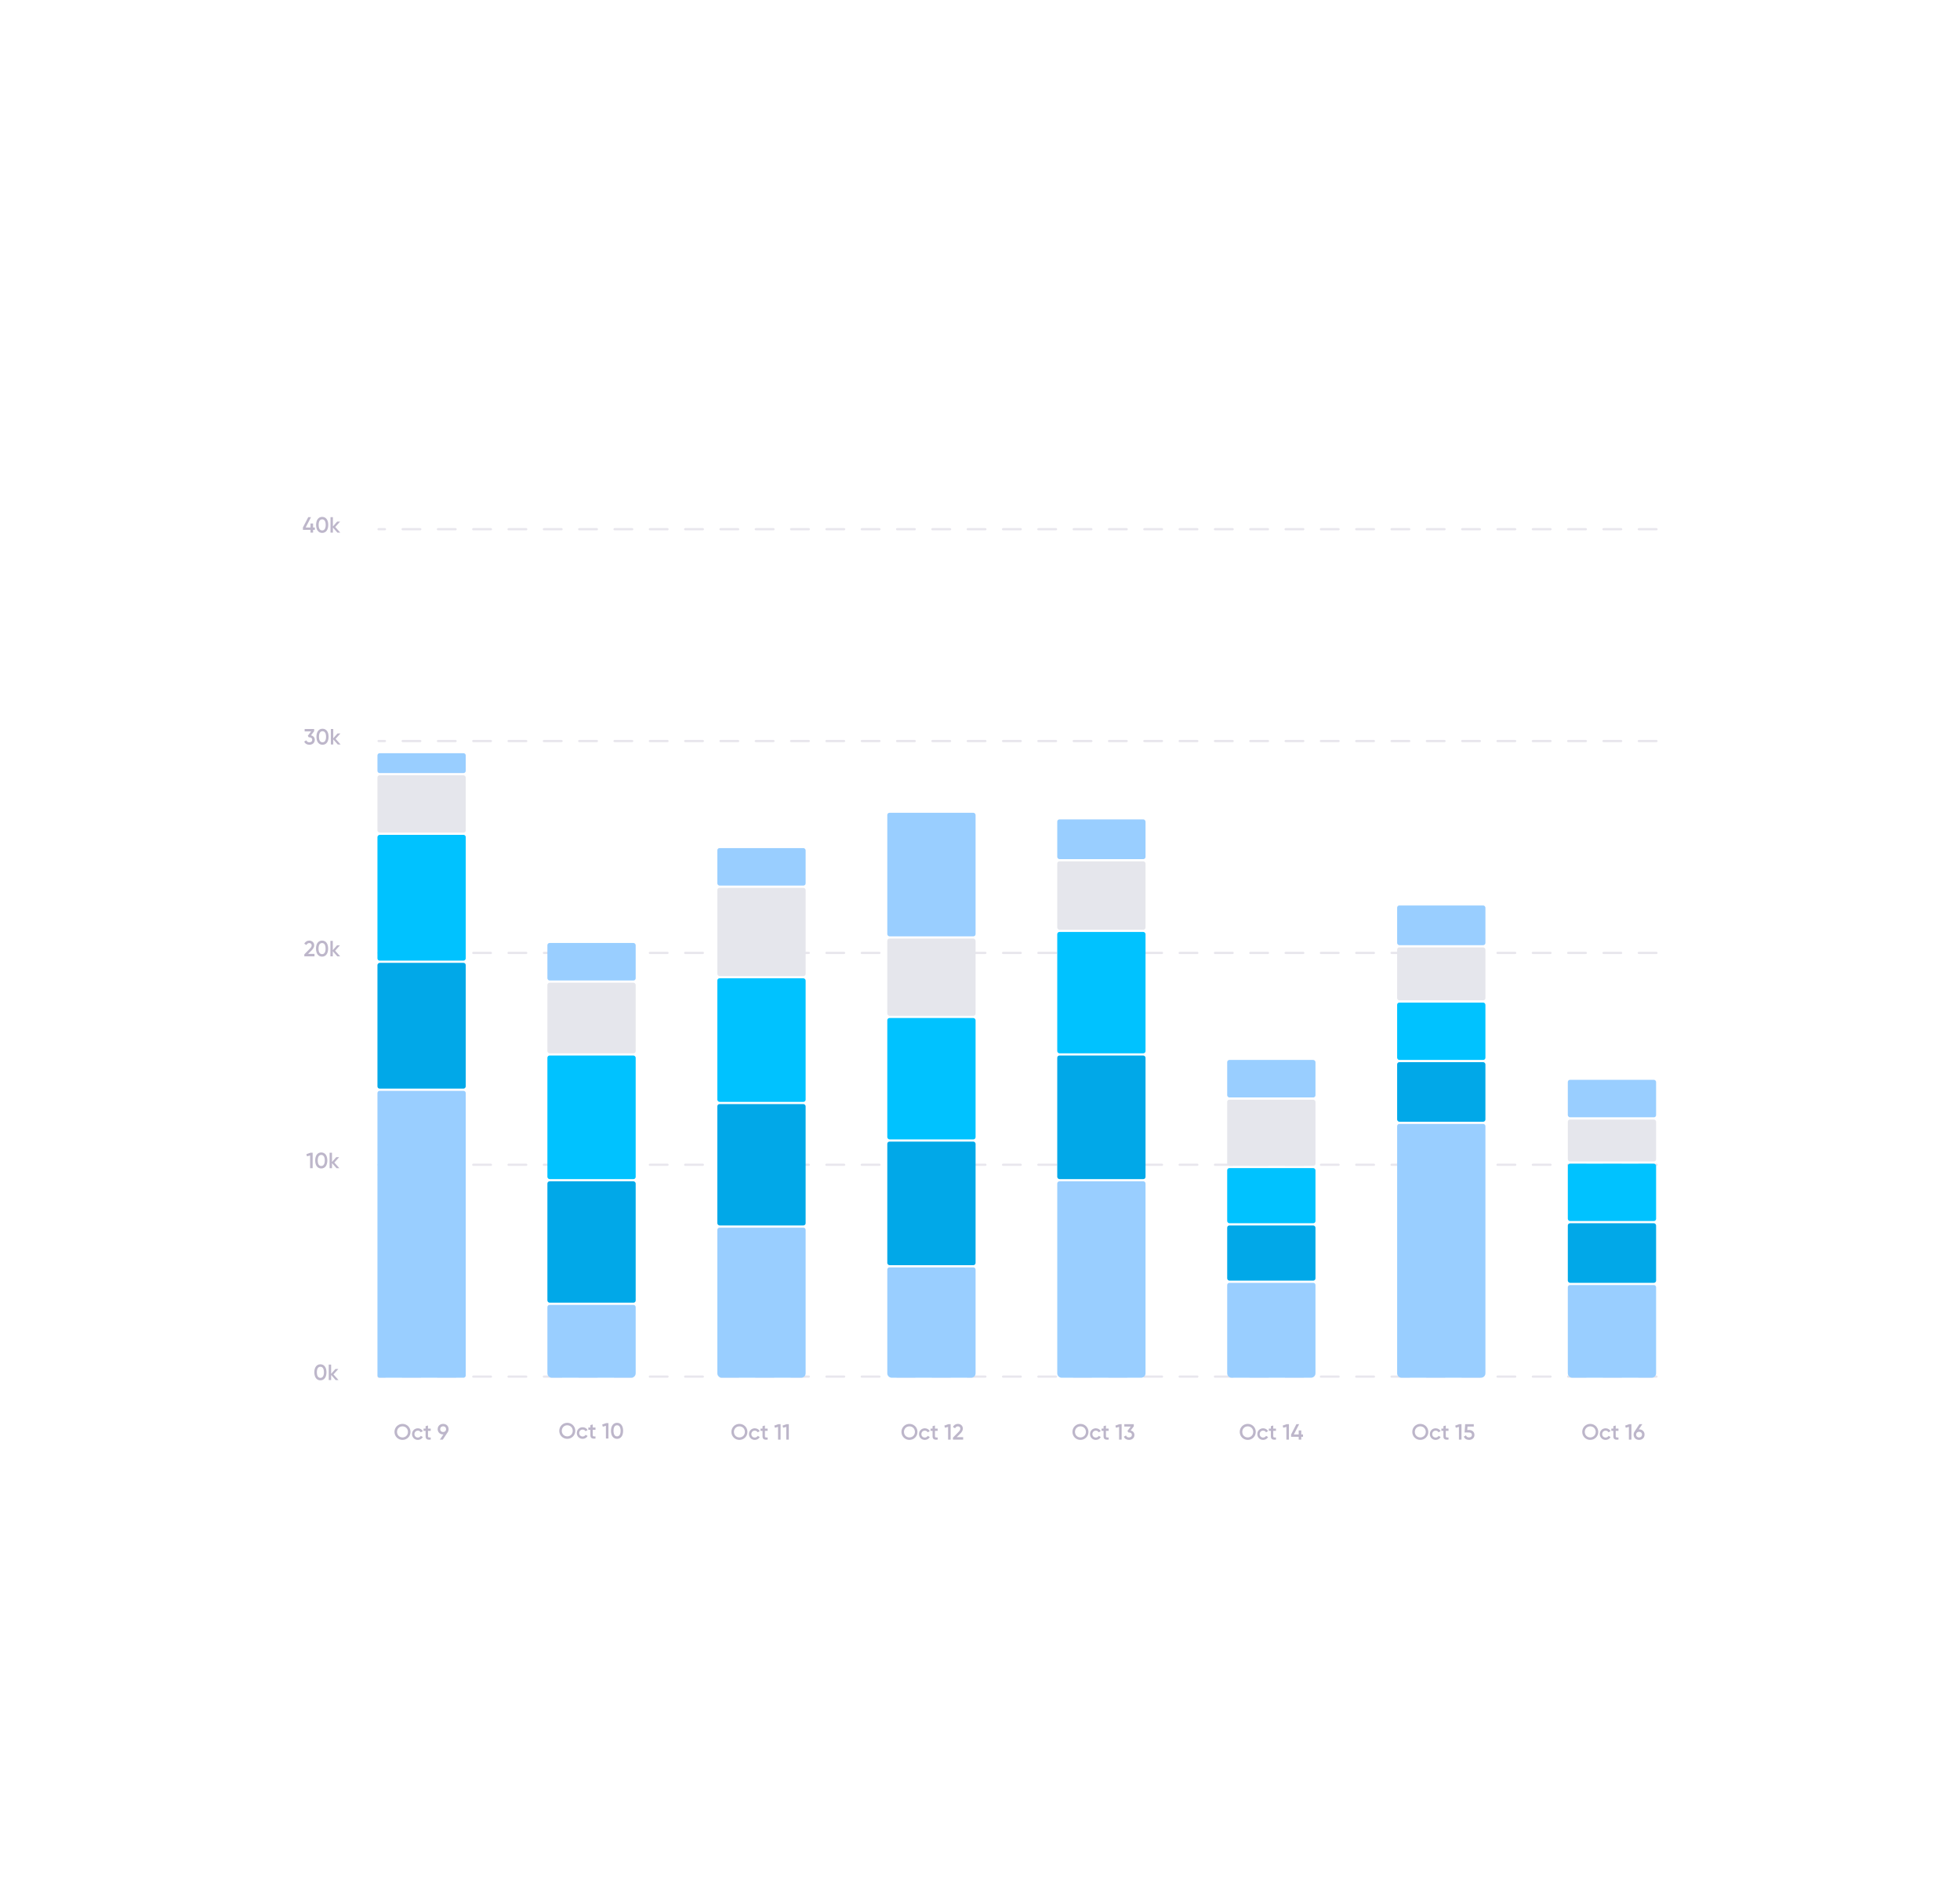 <svg width="687" height="665" viewBox="0 0 687 665" fill="none" xmlns="http://www.w3.org/2000/svg">
<g filter="url(#filter0_d_234_121045)">
<rect x="75" y="143" width="537" height="379.392" rx="17.9" fill="white"/>
<g opacity="0.4">
<line x1="580.613" y1="175.52" x2="132.69" y2="175.52" stroke="#C6C1D2" stroke-width="0.774" stroke-linecap="round" stroke-linejoin="round" stroke-dasharray="6.19 6.19"/>
<line x1="580.613" y1="249.787" x2="132.69" y2="249.787" stroke="#C6C1D2" stroke-width="0.774" stroke-linecap="round" stroke-linejoin="round" stroke-dasharray="6.19 6.19"/>
<line x1="580.613" y1="324.054" x2="132.69" y2="324.054" stroke="#C6C1D2" stroke-width="0.774" stroke-linecap="round" stroke-linejoin="round" stroke-dasharray="6.19 6.19"/>
<line x1="580.613" y1="398.321" x2="132.69" y2="398.321" stroke="#C6C1D2" stroke-width="0.774" stroke-linecap="round" stroke-linejoin="round" stroke-dasharray="6.19 6.19"/>
<line x1="580.613" y1="472.588" x2="132.69" y2="472.588" stroke="#C6C1D2" stroke-width="0.774" stroke-linecap="round" stroke-linejoin="round" stroke-dasharray="6.19 6.19"/>
</g>
<path opacity="0.3" d="M110.355 174.915V175.743H109.737V176.718H108.839V175.743H106.178V174.915L108.042 171.303H109.009L107.145 174.915H108.839V173.507H109.737V174.915H110.355ZM112.924 176.818C111.563 176.818 110.797 175.681 110.797 174.01C110.797 172.339 111.563 171.202 112.924 171.202C114.286 171.202 115.052 172.339 115.052 174.01C115.052 175.681 114.286 176.818 112.924 176.818ZM112.924 175.952C113.729 175.952 114.162 175.256 114.162 174.01C114.162 172.765 113.729 172.068 112.924 172.068C112.128 172.068 111.687 172.765 111.687 174.01C111.687 175.256 112.128 175.952 112.924 175.952ZM119.267 176.718H118.269L116.683 174.931V176.718H115.848V171.303H116.683V174.56L118.184 172.85H119.205L117.503 174.745L119.267 176.718Z" fill="#220D4E"/>
<path opacity="0.3" d="M109.014 247.782C109.756 247.96 110.337 248.502 110.337 249.345C110.337 250.482 109.439 251.086 108.441 251.086C107.644 251.086 106.925 250.722 106.623 249.964L107.381 249.523C107.536 249.979 107.9 250.219 108.441 250.219C109.052 250.219 109.447 249.886 109.447 249.345C109.447 248.803 109.052 248.478 108.441 248.478H108.24L107.884 247.945L109.052 246.405H106.786V245.57H110.112V246.328L109.014 247.782ZM113.045 251.086C111.683 251.086 110.917 249.948 110.917 248.277C110.917 246.606 111.683 245.469 113.045 245.469C114.406 245.469 115.172 246.606 115.172 248.277C115.172 249.948 114.406 251.086 113.045 251.086ZM113.045 250.219C113.849 250.219 114.282 249.523 114.282 248.277C114.282 247.032 113.849 246.336 113.045 246.336C112.248 246.336 111.807 247.032 111.807 248.277C111.807 249.523 112.248 250.219 113.045 250.219ZM119.387 250.985H118.389L116.803 249.198V250.985H115.968V245.57H116.803V248.827L118.304 247.117H119.325L117.623 249.012L119.387 250.985Z" fill="#220D4E"/>
<path opacity="0.3" d="M106.67 325.252V324.556L108.557 322.63C108.944 322.243 109.246 321.848 109.246 321.438C109.246 320.897 108.874 320.603 108.41 320.603C107.962 320.603 107.614 320.843 107.405 321.276L106.654 320.835C107.002 320.092 107.683 319.736 108.403 319.736C109.292 319.736 110.135 320.332 110.135 321.407C110.135 322.08 109.733 322.645 109.215 323.171L107.993 324.393H110.236V325.252H106.67ZM112.886 325.353C111.524 325.353 110.758 324.215 110.758 322.544C110.758 320.873 111.524 319.736 112.886 319.736C114.247 319.736 115.013 320.873 115.013 322.544C115.013 324.215 114.247 325.353 112.886 325.353ZM112.886 324.486C113.69 324.486 114.124 323.79 114.124 322.544C114.124 321.299 113.69 320.603 112.886 320.603C112.089 320.603 111.648 321.299 111.648 322.544C111.648 323.79 112.089 324.486 112.886 324.486ZM119.229 325.252H118.231L116.645 323.465V325.252H115.809V319.837H116.645V323.094L118.146 321.384H119.167L117.465 323.279L119.229 325.252Z" fill="#220D4E"/>
<path opacity="0.3" d="M108.813 394.104H109.587V399.519H108.697V395.055L107.606 395.365L107.39 394.607L108.813 394.104ZM112.604 399.62C111.243 399.62 110.477 398.483 110.477 396.812C110.477 395.141 111.243 394.003 112.604 394.003C113.966 394.003 114.732 395.141 114.732 396.812C114.732 398.483 113.966 399.62 112.604 399.62ZM112.604 398.753C113.409 398.753 113.842 398.057 113.842 396.812C113.842 395.566 113.409 394.87 112.604 394.87C111.808 394.87 111.367 395.566 111.367 396.812C111.367 398.057 111.808 398.753 112.604 398.753ZM118.947 399.519H117.949L116.363 397.732V399.519H115.528V394.104H116.363V397.361L117.864 395.651H118.885L117.183 397.547L118.947 399.519Z" fill="#220D4E"/>
<path opacity="0.3" d="M112.305 473.887C110.944 473.887 110.178 472.75 110.178 471.079C110.178 469.408 110.944 468.27 112.305 468.27C113.667 468.27 114.433 469.408 114.433 471.079C114.433 472.75 113.667 473.887 112.305 473.887ZM112.305 473.02C113.11 473.02 113.543 472.324 113.543 471.079C113.543 469.833 113.11 469.137 112.305 469.137C111.509 469.137 111.068 469.833 111.068 471.079C111.068 472.324 111.509 473.02 112.305 473.02ZM118.648 473.786H117.65L116.064 471.999V473.786H115.229V468.371H116.064V471.628L117.565 469.918H118.586L116.884 471.814L118.648 473.786Z" fill="#220D4E"/>
<path d="M132.3 260.231C132.3 260.658 132.646 261.005 133.074 261.005H162.471C162.898 261.005 163.245 260.658 163.245 260.231V254.816C163.245 254.388 162.898 254.042 162.471 254.042H133.074C132.646 254.042 132.3 254.388 132.3 254.816V260.231Z" fill="#99CEFF"/>
<rect x="132.3" y="261.778" width="30.945" height="20.114" rx="0.774" fill="#E5E6EC"/>
<rect width="30.945" height="44.096" rx="0.774" transform="matrix(1 0 0 -1 132.3 326.762)" fill="#00C2FF"/>
<rect width="30.945" height="44.096" rx="0.774" transform="matrix(1 0 0 -1 132.3 371.632)" fill="#01A8E8"/>
<path d="M132.3 373.179C132.3 372.752 132.646 372.405 133.074 372.405H162.471C162.898 372.405 163.245 372.752 163.245 373.179V472.202C163.245 472.629 162.898 472.975 162.471 472.975H133.074C132.646 472.975 132.3 472.629 132.3 472.202V373.179Z" fill="#99CEFF"/>
<path opacity="0.3" d="M141.079 494.775C139.516 494.775 138.271 493.537 138.271 491.966C138.271 490.396 139.516 489.158 141.079 489.158C142.649 489.158 143.887 490.396 143.887 491.966C143.887 493.537 142.649 494.775 141.079 494.775ZM141.079 493.908C142.162 493.908 142.997 493.08 142.997 491.966C142.997 490.852 142.162 490.025 141.079 490.025C139.996 490.025 139.16 490.852 139.16 491.966C139.16 493.08 139.996 493.908 141.079 493.908ZM146.47 494.775C145.302 494.775 144.428 493.885 144.428 492.74C144.428 491.587 145.302 490.705 146.47 490.705C147.228 490.705 147.886 491.1 148.195 491.703L147.476 492.121C147.306 491.757 146.926 491.525 146.462 491.525C145.782 491.525 145.263 492.044 145.263 492.74C145.263 493.436 145.782 493.955 146.462 493.955C146.926 493.955 147.306 493.715 147.491 493.359L148.211 493.769C147.886 494.38 147.228 494.775 146.47 494.775ZM150.973 491.61H150.014V493.467C150.014 493.962 150.339 493.955 150.973 493.924V494.674C149.689 494.829 149.178 494.473 149.178 493.467V491.61H148.466V490.806H149.178V489.97L150.014 489.723V490.806H150.973V491.61ZM157.238 491.007C157.238 491.425 157.122 491.796 156.913 492.098L155.203 494.674H154.182L155.42 492.856H155.327C154.205 492.856 153.409 492.098 153.409 491.007C153.409 489.916 154.205 489.158 155.327 489.158C156.449 489.158 157.238 489.916 157.238 491.007ZM154.298 491.007C154.298 491.618 154.739 492.013 155.327 492.013C155.915 492.013 156.348 491.626 156.348 491.007C156.348 490.388 155.915 490.001 155.327 490.001C154.739 490.001 154.298 490.388 154.298 491.007Z" fill="#220D4E"/>
<path opacity="0.3" d="M198.832 494.401C197.269 494.401 196.024 493.164 196.024 491.593C196.024 490.023 197.269 488.785 198.832 488.785C200.402 488.785 201.64 490.023 201.64 491.593C201.64 493.164 200.402 494.401 198.832 494.401ZM198.832 493.535C199.915 493.535 200.751 492.707 200.751 491.593C200.751 490.479 199.915 489.651 198.832 489.651C197.749 489.651 196.913 490.479 196.913 491.593C196.913 492.707 197.749 493.535 198.832 493.535ZM204.223 494.401C203.055 494.401 202.181 493.512 202.181 492.367C202.181 491.214 203.055 490.332 204.223 490.332C204.982 490.332 205.639 490.727 205.949 491.33L205.229 491.748C205.059 491.384 204.68 491.152 204.216 491.152C203.535 491.152 203.017 491.67 203.017 492.367C203.017 493.063 203.535 493.581 204.216 493.581C204.68 493.581 205.059 493.341 205.245 492.986L205.964 493.396C205.639 494.007 204.982 494.401 204.223 494.401ZM208.726 491.237H207.767V493.094C207.767 493.589 208.092 493.581 208.726 493.55V494.301C207.442 494.456 206.932 494.1 206.932 493.094V491.237H206.22V490.433H206.932V489.597L207.767 489.35V490.433H208.726V491.237ZM212.493 488.885H213.266V494.301H212.376V489.837L211.286 490.146L211.069 489.388L212.493 488.885ZM216.284 494.401C214.922 494.401 214.156 493.264 214.156 491.593C214.156 489.922 214.922 488.785 216.284 488.785C217.645 488.785 218.411 489.922 218.411 491.593C218.411 493.264 217.645 494.401 216.284 494.401ZM216.284 493.535C217.088 493.535 217.522 492.839 217.522 491.593C217.522 490.348 217.088 489.651 216.284 489.651C215.487 489.651 215.046 490.348 215.046 491.593C215.046 492.839 215.487 493.535 216.284 493.535Z" fill="#220D4E"/>
<rect x="191.868" y="320.573" width="30.945" height="13.152" rx="0.774" fill="#99CEFF"/>
<rect x="191.868" y="334.498" width="30.945" height="24.756" rx="0.774" fill="#E5E6EC"/>
<rect x="191.868" y="360.027" width="30.945" height="43.322" rx="0.774" fill="#00C2FF"/>
<rect x="191.868" y="404.123" width="30.945" height="42.549" rx="0.774" fill="#01A8E8"/>
<path d="M191.868 448.22C191.868 447.792 192.215 447.446 192.642 447.446H222.039C222.467 447.446 222.813 447.792 222.813 448.22V471.428C222.813 472.283 222.12 472.975 221.266 472.975H193.416C192.561 472.975 191.868 472.283 191.868 471.428V448.22Z" fill="#99CEFF"/>
<path opacity="0.3" d="M259.171 494.775C257.609 494.775 256.363 493.537 256.363 491.966C256.363 490.396 257.609 489.158 259.171 489.158C260.742 489.158 261.98 490.396 261.98 491.966C261.98 493.537 260.742 494.775 259.171 494.775ZM259.171 493.908C260.254 493.908 261.09 493.08 261.09 491.966C261.09 490.852 260.254 490.025 259.171 490.025C258.088 490.025 257.253 490.852 257.253 491.966C257.253 493.08 258.088 493.908 259.171 493.908ZM264.563 494.775C263.394 494.775 262.52 493.885 262.52 492.74C262.52 491.587 263.394 490.705 264.563 490.705C265.321 490.705 265.978 491.1 266.288 491.703L265.568 492.121C265.398 491.757 265.019 491.525 264.555 491.525C263.874 491.525 263.356 492.044 263.356 492.74C263.356 493.436 263.874 493.955 264.555 493.955C265.019 493.955 265.398 493.715 265.584 493.359L266.303 493.769C265.978 494.38 265.321 494.775 264.563 494.775ZM269.066 491.61H268.106V493.467C268.106 493.962 268.431 493.955 269.066 493.924V494.674C267.781 494.829 267.271 494.473 267.271 493.467V491.61H266.559V490.806H267.271V489.97L268.106 489.723V490.806H269.066V491.61ZM272.832 489.259H273.605V494.674H272.716V490.21L271.625 490.52L271.408 489.762L272.832 489.259ZM275.71 489.259H276.484V494.674H275.594V490.21L274.503 490.52L274.287 489.762L275.71 489.259Z" fill="#220D4E"/>
<rect x="251.437" y="287.307" width="30.945" height="13.152" rx="0.774" fill="#99CEFF"/>
<rect x="251.437" y="301.233" width="30.945" height="30.945" rx="0.774" fill="#E5E6EC"/>
<rect x="251.437" y="332.951" width="30.945" height="43.322" rx="0.774" fill="#00C2FF"/>
<rect x="251.437" y="377.047" width="30.945" height="42.549" rx="0.774" fill="#01A8E8"/>
<path d="M251.437 421.143C251.437 420.716 251.783 420.369 252.21 420.369H281.608C282.035 420.369 282.381 420.716 282.381 421.143V471.428C282.381 472.283 281.689 472.975 280.834 472.975H252.984C252.129 472.975 251.437 472.283 251.437 471.428V421.143Z" fill="#99CEFF"/>
<path opacity="0.3" d="M318.77 494.775C317.208 494.775 315.962 493.537 315.962 491.966C315.962 490.396 317.208 489.158 318.77 489.158C320.341 489.158 321.579 490.396 321.579 491.966C321.579 493.537 320.341 494.775 318.77 494.775ZM318.77 493.908C319.854 493.908 320.689 493.08 320.689 491.966C320.689 490.852 319.854 490.025 318.77 490.025C317.687 490.025 316.852 490.852 316.852 491.966C316.852 493.08 317.687 493.908 318.77 493.908ZM324.162 494.775C322.994 494.775 322.119 493.885 322.119 492.74C322.119 491.587 322.994 490.705 324.162 490.705C324.92 490.705 325.577 491.1 325.887 491.703L325.167 492.121C324.997 491.757 324.618 491.525 324.154 491.525C323.473 491.525 322.955 492.044 322.955 492.74C322.955 493.436 323.473 493.955 324.154 493.955C324.618 493.955 324.997 493.715 325.183 493.359L325.902 493.769C325.577 494.38 324.92 494.775 324.162 494.775ZM328.665 491.61H327.705V493.467C327.705 493.962 328.03 493.955 328.665 493.924V494.674C327.38 494.829 326.87 494.473 326.87 493.467V491.61H326.158V490.806H326.87V489.97L327.705 489.723V490.806H328.665V491.61ZM332.431 489.259H333.205V494.674H332.315V490.21L331.224 490.52L331.007 489.762L332.431 489.259ZM334.025 494.674V493.978L335.913 492.051C336.3 491.665 336.601 491.27 336.601 490.86C336.601 490.319 336.23 490.025 335.766 490.025C335.317 490.025 334.969 490.264 334.76 490.698L334.01 490.257C334.358 489.514 335.039 489.158 335.758 489.158C336.648 489.158 337.491 489.754 337.491 490.829C337.491 491.502 337.089 492.067 336.57 492.593L335.348 493.815H337.591V494.674H334.025Z" fill="#220D4E"/>
<rect x="311.005" y="274.93" width="30.945" height="43.322" rx="0.774" fill="#99CEFF"/>
<rect x="311.005" y="319.026" width="30.945" height="27.076" rx="0.774" fill="#E5E6EC"/>
<rect x="311.005" y="346.876" width="30.945" height="42.549" rx="0.774" fill="#00C2FF"/>
<rect x="311.005" y="390.198" width="30.945" height="43.322" rx="0.774" fill="#01A8E8"/>
<path d="M311.005 435.068C311.005 434.641 311.352 434.294 311.779 434.294H341.176C341.603 434.294 341.95 434.641 341.95 435.068V471.428C341.95 472.283 341.257 472.975 340.403 472.975H312.552C311.698 472.975 311.005 472.283 311.005 471.428V435.068Z" fill="#99CEFF"/>
<path opacity="0.3" d="M378.71 494.774C377.147 494.774 375.902 493.537 375.902 491.966C375.902 490.396 377.147 489.158 378.71 489.158C380.28 489.158 381.518 490.396 381.518 491.966C381.518 493.537 380.28 494.774 378.71 494.774ZM378.71 493.908C379.793 493.908 380.628 493.08 380.628 491.966C380.628 490.852 379.793 490.024 378.71 490.024C377.627 490.024 376.791 490.852 376.791 491.966C376.791 493.08 377.627 493.908 378.71 493.908ZM384.101 494.774C382.933 494.774 382.059 493.885 382.059 492.74C382.059 491.587 382.933 490.705 384.101 490.705C384.859 490.705 385.517 491.1 385.826 491.703L385.107 492.121C384.937 491.757 384.558 491.525 384.093 491.525C383.413 491.525 382.894 492.044 382.894 492.74C382.894 493.436 383.413 493.954 384.093 493.954C384.558 493.954 384.937 493.715 385.122 493.359L385.842 493.769C385.517 494.38 384.859 494.774 384.101 494.774ZM388.604 491.61H387.645V493.467C387.645 493.962 387.97 493.954 388.604 493.923V494.674C387.32 494.829 386.809 494.473 386.809 493.467V491.61H386.098V490.806H386.809V489.97L387.645 489.723V490.806H388.604V491.61ZM392.37 489.259H393.144V494.674H392.254V490.21L391.163 490.52L390.947 489.761L392.37 489.259ZM396.309 491.471C397.051 491.649 397.631 492.191 397.631 493.034C397.631 494.171 396.734 494.774 395.736 494.774C394.939 494.774 394.22 494.411 393.918 493.653L394.676 493.212C394.831 493.668 395.195 493.908 395.736 493.908C396.347 493.908 396.742 493.575 396.742 493.034C396.742 492.492 396.347 492.167 395.736 492.167H395.535L395.179 491.634L396.347 490.094H394.081V489.259H397.407V490.017L396.309 491.471Z" fill="#220D4E"/>
<rect x="370.574" y="277.251" width="30.945" height="13.925" rx="0.774" fill="#99CEFF"/>
<rect x="370.574" y="291.949" width="30.945" height="23.982" rx="0.774" fill="#E5E6EC"/>
<rect x="370.574" y="316.705" width="30.945" height="42.549" rx="0.774" fill="#00C2FF"/>
<rect x="370.574" y="360.027" width="30.945" height="43.322" rx="0.774" fill="#01A8E8"/>
<path d="M370.574 404.897C370.574 404.47 370.92 404.123 371.347 404.123H400.745C401.172 404.123 401.518 404.47 401.518 404.897V471.428C401.518 472.283 400.825 472.975 399.971 472.975H372.121C371.266 472.975 370.574 472.283 370.574 471.428V404.897Z" fill="#99CEFF"/>
<path opacity="0.3" d="M437.35 494.774C435.787 494.774 434.541 493.537 434.541 491.966C434.541 490.396 435.787 489.158 437.35 489.158C438.92 489.158 440.158 490.396 440.158 491.966C440.158 493.537 438.92 494.774 437.35 494.774ZM437.35 493.908C438.433 493.908 439.268 493.08 439.268 491.966C439.268 490.852 438.433 490.024 437.35 490.024C436.267 490.024 435.431 490.852 435.431 491.966C435.431 493.08 436.267 493.908 437.35 493.908ZM442.741 494.774C441.573 494.774 440.699 493.885 440.699 492.74C440.699 491.587 441.573 490.705 442.741 490.705C443.499 490.705 444.157 491.1 444.466 491.703L443.747 492.121C443.577 491.757 443.197 491.525 442.733 491.525C442.052 491.525 441.534 492.044 441.534 492.74C441.534 493.436 442.052 493.954 442.733 493.954C443.197 493.954 443.577 493.715 443.762 493.359L444.482 493.769C444.157 494.38 443.499 494.774 442.741 494.774ZM447.244 491.61H446.285V493.467C446.285 493.962 446.61 493.954 447.244 493.923V494.674C445.96 494.829 445.449 494.473 445.449 493.467V491.61H444.737V490.806H445.449V489.97L446.285 489.723V490.806H447.244V491.61ZM451.01 489.259H451.784V494.674H450.894V490.21L449.803 490.52L449.587 489.761L451.01 489.259ZM456.72 492.871V493.699H456.101V494.674H455.204V493.699H452.542V492.871L454.407 489.259H455.374L453.509 492.871H455.204V491.463H456.101V492.871H456.72Z" fill="#220D4E"/>
<rect x="430.142" y="361.575" width="30.945" height="13.152" rx="0.774" fill="#99CEFF"/>
<rect x="430.142" y="375.5" width="30.945" height="23.209" rx="0.774" fill="#E5E6EC"/>
<rect x="430.142" y="399.482" width="30.945" height="19.34" rx="0.774" fill="#00C2FF"/>
<rect x="430.142" y="419.596" width="30.945" height="19.34" rx="0.774" fill="#01A8E8"/>
<path d="M430.142 440.483C430.142 440.056 430.488 439.71 430.916 439.71H460.313C460.74 439.71 461.087 440.056 461.087 440.483V471.428C461.087 472.283 460.394 472.975 459.539 472.975H431.689C430.835 472.975 430.142 472.283 430.142 471.428V440.483Z" fill="#99CEFF"/>
<path opacity="0.3" d="M497.828 494.774C496.265 494.774 495.019 493.537 495.019 491.966C495.019 490.396 496.265 489.158 497.828 489.158C499.398 489.158 500.636 490.396 500.636 491.966C500.636 493.537 499.398 494.774 497.828 494.774ZM497.828 493.908C498.911 493.908 499.746 493.08 499.746 491.966C499.746 490.852 498.911 490.024 497.828 490.024C496.745 490.024 495.909 490.852 495.909 491.966C495.909 493.08 496.745 493.908 497.828 493.908ZM503.219 494.774C502.051 494.774 501.177 493.885 501.177 492.74C501.177 491.587 502.051 490.705 503.219 490.705C503.977 490.705 504.635 491.1 504.944 491.703L504.225 492.121C504.054 491.757 503.675 491.525 503.211 491.525C502.53 491.525 502.012 492.044 502.012 492.74C502.012 493.436 502.53 493.954 503.211 493.954C503.675 493.954 504.054 493.715 504.24 493.359L504.96 493.769C504.635 494.38 503.977 494.774 503.219 494.774ZM507.722 491.61H506.763V493.467C506.763 493.962 507.088 493.954 507.722 493.923V494.674C506.438 494.829 505.927 494.473 505.927 493.467V491.61H505.215V490.806H505.927V489.97L506.763 489.723V490.806H507.722V491.61ZM511.488 489.259H512.262V494.674H511.372V490.21L510.281 490.52L510.065 489.761L511.488 489.259ZM514.97 491.301C515.952 491.301 516.811 491.904 516.811 493.034C516.811 494.171 515.914 494.774 514.916 494.774C514.096 494.774 513.361 494.395 513.075 493.614L513.84 493.173C513.98 493.653 514.351 493.908 514.916 493.908C515.519 493.908 515.921 493.575 515.921 493.034C515.921 492.492 515.519 492.167 514.931 492.167H513.353L513.562 489.259H516.579V490.094H514.382L514.289 491.301H514.97Z" fill="#220D4E"/>
<rect x="489.71" y="307.422" width="30.945" height="13.925" rx="0.774" fill="#99CEFF"/>
<rect x="489.71" y="322.12" width="30.945" height="18.567" rx="0.774" fill="#E5E6EC"/>
<rect x="489.71" y="341.461" width="30.945" height="20.114" rx="0.774" fill="#00C2FF"/>
<rect x="489.71" y="362.348" width="30.945" height="20.888" rx="0.774" fill="#01A8E8"/>
<path d="M489.71 384.783C489.71 384.356 490.057 384.01 490.484 384.01H519.881C520.309 384.01 520.655 384.356 520.655 384.783V471.428C520.655 472.283 519.962 472.975 519.108 472.975H491.258C490.403 472.975 489.71 472.283 489.71 471.428V384.783Z" fill="#99CEFF"/>
<path opacity="0.3" d="M557.396 494.774C555.833 494.774 554.588 493.537 554.588 491.966C554.588 490.396 555.833 489.158 557.396 489.158C558.967 489.158 560.204 490.396 560.204 491.966C560.204 493.537 558.967 494.774 557.396 494.774ZM557.396 493.908C558.479 493.908 559.315 493.08 559.315 491.966C559.315 490.852 558.479 490.024 557.396 490.024C556.313 490.024 555.478 490.852 555.478 491.966C555.478 493.08 556.313 493.908 557.396 493.908ZM562.787 494.774C561.619 494.774 560.745 493.885 560.745 492.74C560.745 491.587 561.619 490.705 562.787 490.705C563.546 490.705 564.203 491.1 564.513 491.703L563.793 492.121C563.623 491.757 563.244 491.525 562.78 491.525C562.099 491.525 561.581 492.044 561.581 492.74C561.581 493.436 562.099 493.954 562.78 493.954C563.244 493.954 563.623 493.715 563.809 493.359L564.528 493.769C564.203 494.38 563.546 494.774 562.787 494.774ZM567.29 491.61H566.331V493.467C566.331 493.962 566.656 493.954 567.29 493.923V494.674C566.006 494.829 565.496 494.473 565.496 493.467V491.61H564.784V490.806H565.496V489.97L566.331 489.723V490.806H567.29V491.61ZM571.057 489.259H571.83V494.674H570.941V490.21L569.85 490.52L569.633 489.761L571.057 489.259ZM574.523 491.077C575.645 491.077 576.434 491.835 576.434 492.925C576.434 494.016 575.645 494.774 574.523 494.774C573.393 494.774 572.604 494.016 572.604 492.925C572.604 492.508 572.72 492.136 572.929 491.835L574.647 489.259H575.66L574.422 491.077H574.523ZM574.523 493.931C575.111 493.931 575.544 493.537 575.544 492.925C575.544 492.307 575.111 491.92 574.523 491.92C573.927 491.92 573.494 492.307 573.494 492.925C573.494 493.544 573.927 493.931 574.523 493.931Z" fill="#220D4E"/>
<rect x="549.536" y="368.537" width="30.945" height="13.152" rx="0.774" fill="#99CEFF"/>
<rect x="549.536" y="382.462" width="30.945" height="14.699" rx="0.774" fill="#E5E6EC"/>
<rect x="549.536" y="397.935" width="30.945" height="20.114" rx="0.774" fill="#00C2FF"/>
<rect x="549.536" y="418.822" width="30.945" height="20.888" rx="0.774" fill="#01A8E8"/>
<path d="M549.536 441.257C549.536 440.83 549.883 440.483 550.31 440.483H579.707C580.135 440.483 580.481 440.83 580.481 441.257V471.428C580.481 472.283 579.788 472.975 578.934 472.975H551.084C550.229 472.975 549.536 472.283 549.536 471.428V441.257Z" fill="#99CEFF"/>
</g>
<defs>
<filter id="filter0_d_234_121045" x="17" y="95" width="653" height="495.392" filterUnits="userSpaceOnUse" color-interpolation-filters="sRGB">
<feFlood flood-opacity="0" result="BackgroundImageFix"/>
<feColorMatrix in="SourceAlpha" type="matrix" values="0 0 0 0 0 0 0 0 0 0 0 0 0 0 0 0 0 0 127 0" result="hardAlpha"/>
<feOffset dy="10"/>
<feGaussianBlur stdDeviation="29"/>
<feColorMatrix type="matrix" values="0 0 0 0 0.097 0 0 0 0 0.08 0 0 0 0 0.2 0 0 0 0.12 0"/>
<feBlend mode="normal" in2="BackgroundImageFix" result="effect1_dropShadow_234_121045"/>
<feBlend mode="normal" in="SourceGraphic" in2="effect1_dropShadow_234_121045" result="shape"/>
</filter>
</defs>
</svg>
